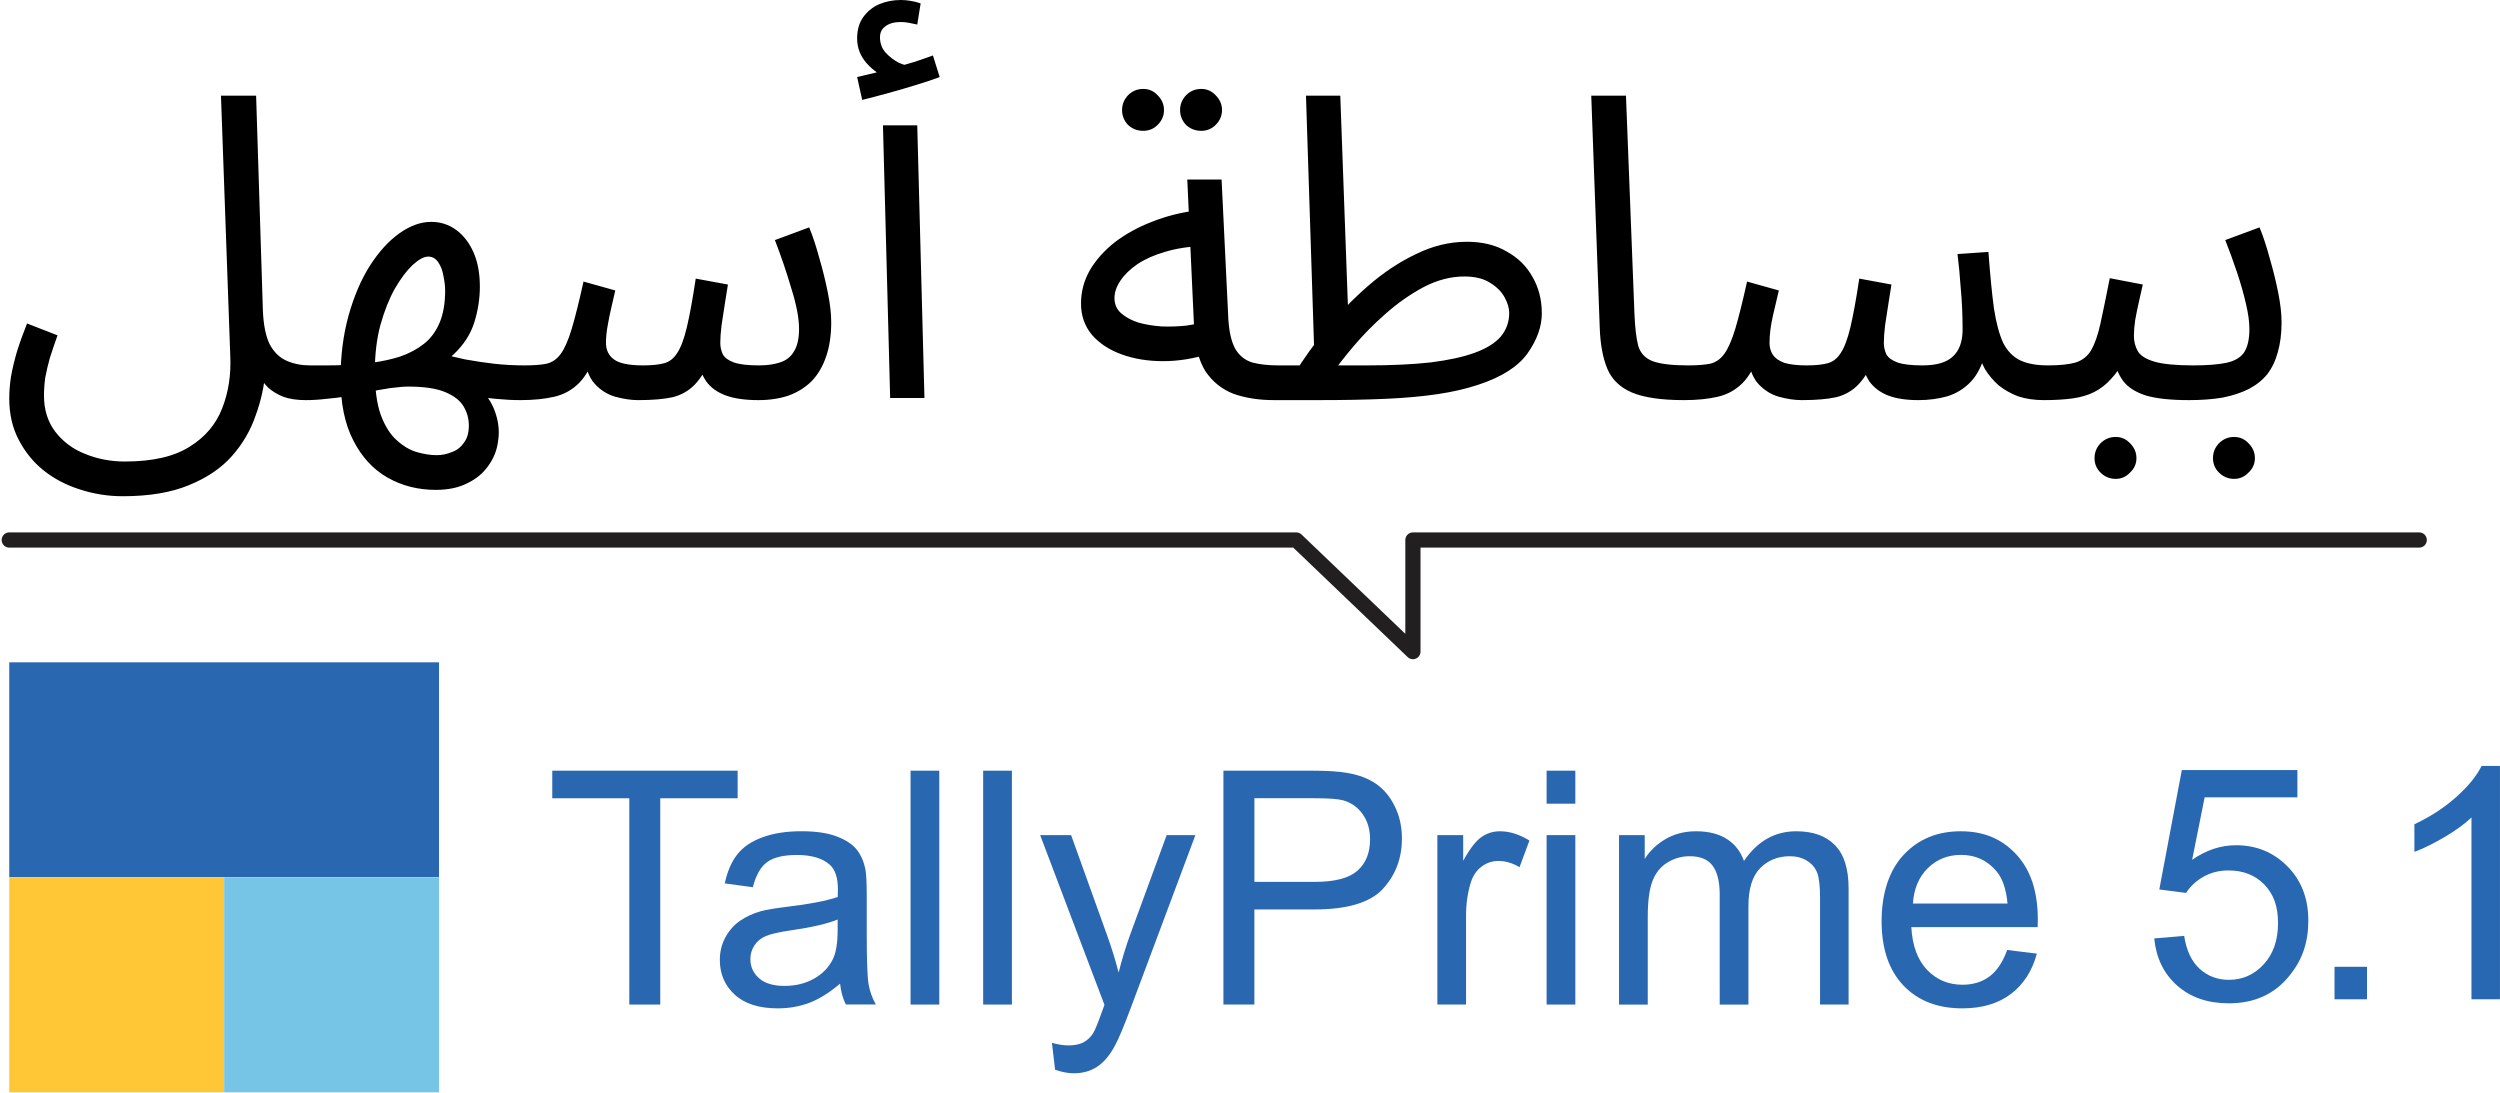 <svg width="270" height="118" viewBox="0 0 270 118" fill="none" xmlns="http://www.w3.org/2000/svg">
<path d="M47.415 71.53H1V94.743H47.415V71.53Z" fill="#2A67B1"/>
<path d="M24.209 94.763H1V117.972H24.209V94.763Z" fill="#FFC635"/>
<path d="M47.415 94.763H24.209V117.972H47.415V94.763Z" fill="#76C5E6"/>
<path d="M67.965 108.492V86.213H59.645V83.233H79.665V86.213H71.308V108.492H67.965Z" fill="#2A67B1"/>
<path d="M90.727 106.233C89.58 107.21 88.472 107.898 87.412 108.302C86.347 108.705 85.208 108.903 83.993 108.903C81.983 108.903 80.436 108.413 79.36 107.431C78.28 106.45 77.742 105.196 77.742 103.665C77.742 102.771 77.947 101.952 78.355 101.208C78.763 100.468 79.297 99.874 79.957 99.423C80.618 98.976 81.362 98.636 82.189 98.406C82.798 98.244 83.716 98.09 84.947 97.94C87.451 97.643 89.295 97.287 90.478 96.871C90.49 96.448 90.494 96.175 90.494 96.06C90.494 94.798 90.201 93.908 89.615 93.389C88.824 92.689 87.645 92.337 86.082 92.337C84.622 92.337 83.546 92.59 82.85 93.105C82.153 93.615 81.639 94.521 81.307 95.819L78.276 95.407C78.553 94.11 79.004 93.061 79.637 92.262C80.27 91.463 81.18 90.849 82.375 90.418C83.57 89.987 84.954 89.773 86.529 89.773C88.104 89.773 89.362 89.955 90.335 90.323C91.313 90.691 92.029 91.154 92.488 91.712C92.947 92.27 93.267 92.974 93.453 93.821C93.556 94.351 93.608 95.3 93.608 96.681V100.816C93.608 103.7 93.675 105.524 93.805 106.288C93.936 107.052 94.197 107.784 94.589 108.484H91.348C91.028 107.839 90.818 107.087 90.727 106.229V106.233ZM90.466 99.309C89.338 99.767 87.653 100.159 85.402 100.48C84.128 100.666 83.225 100.871 82.695 101.101C82.165 101.33 81.758 101.667 81.473 102.11C81.184 102.553 81.041 103.044 81.041 103.582C81.041 104.409 81.354 105.097 81.979 105.651C82.604 106.201 83.522 106.478 84.729 106.478C85.936 106.478 86.984 106.217 87.918 105.694C88.848 105.172 89.532 104.456 89.968 103.55C90.3 102.85 90.466 101.817 90.466 100.448V99.312V99.309Z" fill="#2A67B1"/>
<path d="M98.34 108.492V83.233H101.442V108.492H98.34Z" fill="#2A67B1"/>
<path d="M106.182 108.492V83.233H109.284V108.492H106.182Z" fill="#2A67B1"/>
<path d="M113.952 115.539L113.608 112.627C114.285 112.813 114.878 112.904 115.385 112.904C116.073 112.904 116.623 112.789 117.039 112.559C117.45 112.33 117.79 112.009 118.055 111.594C118.249 111.285 118.566 110.514 119.005 109.287C119.06 109.113 119.155 108.864 119.282 108.528L112.338 90.197H115.681L119.488 100.793C119.982 102.138 120.425 103.55 120.813 105.03C121.169 103.606 121.593 102.217 122.087 100.86L126 90.193H129.102L122.143 108.801C121.395 110.811 120.817 112.195 120.402 112.951C119.852 113.972 119.219 114.724 118.506 115.198C117.794 115.673 116.944 115.915 115.958 115.915C115.361 115.915 114.696 115.788 113.96 115.535L113.952 115.539Z" fill="#2A67B1"/>
<path d="M132.129 108.492V83.233H141.656C143.334 83.233 144.616 83.312 145.498 83.475C146.737 83.68 147.777 84.076 148.616 84.654C149.455 85.235 150.131 86.046 150.642 87.091C151.152 88.136 151.409 89.287 151.409 90.537C151.409 92.686 150.725 94.502 149.36 95.989C147.991 97.477 145.522 98.221 141.949 98.221H135.472V108.488H132.129V108.492ZM135.472 95.242H142.005C144.165 95.242 145.696 94.838 146.606 94.035C147.512 93.232 147.967 92.1 147.967 90.64C147.967 89.584 147.702 88.678 147.164 87.926C146.63 87.174 145.926 86.676 145.055 86.434C144.493 86.284 143.453 86.209 141.937 86.209H135.476V95.238L135.472 95.242Z" fill="#2A67B1"/>
<path d="M155.235 108.492V90.192H158.025V92.966C158.737 91.668 159.394 90.814 159.999 90.398C160.601 89.983 161.265 89.777 161.989 89.777C163.034 89.777 164.098 90.109 165.178 90.778L164.11 93.654C163.35 93.207 162.595 92.982 161.835 92.982C161.158 92.982 160.549 93.188 160.007 93.595C159.469 94.003 159.081 94.569 158.852 95.293C158.507 96.397 158.333 97.603 158.333 98.909V108.488H155.231L155.235 108.492Z" fill="#2A67B1"/>
<path d="M167.034 86.798V83.233H170.136V86.798H167.034ZM167.034 108.492V90.193H170.136V108.492H167.034Z" fill="#2A67B1"/>
<path d="M174.856 108.492V90.192H177.63V92.76C178.203 91.866 178.967 91.142 179.921 90.596C180.874 90.05 181.958 89.777 183.177 89.777C184.53 89.777 185.642 90.058 186.512 90.62C187.379 91.182 187.992 91.969 188.348 92.982C189.796 90.845 191.679 89.777 193.998 89.777C195.814 89.777 197.207 90.28 198.184 91.285C199.161 92.29 199.648 93.837 199.648 95.93V108.492H196.566V96.966C196.566 95.724 196.467 94.834 196.265 94.288C196.063 93.742 195.699 93.302 195.169 92.97C194.639 92.638 194.022 92.472 193.31 92.472C192.024 92.472 190.955 92.899 190.105 93.754C189.254 94.608 188.831 95.981 188.831 97.864V108.496H185.729V96.606C185.729 95.229 185.476 94.193 184.969 93.504C184.463 92.816 183.636 92.472 182.488 92.472C181.614 92.472 180.807 92.701 180.067 93.16C179.327 93.619 178.789 94.292 178.457 95.178C178.124 96.06 177.958 97.338 177.958 99.004V108.496H174.856V108.492Z" fill="#2A67B1"/>
<path d="M216.776 102.596L219.981 102.992C219.475 104.864 218.541 106.316 217.172 107.352C215.807 108.385 214.058 108.903 211.933 108.903C209.259 108.903 207.134 108.08 205.567 106.43C204 104.78 203.213 102.47 203.213 99.495C203.213 96.519 204.004 94.026 205.591 92.325C207.178 90.624 209.231 89.777 211.759 89.777C214.287 89.777 216.206 90.612 217.757 92.274C219.308 93.939 220.084 96.282 220.084 99.305C220.084 99.49 220.076 99.763 220.068 100.131H206.422C206.537 102.141 207.106 103.681 208.127 104.749C209.148 105.817 210.426 106.351 211.953 106.351C213.089 106.351 214.062 106.054 214.865 105.457C215.668 104.86 216.305 103.906 216.776 102.596ZM206.596 97.583H216.812C216.673 96.044 216.282 94.889 215.641 94.121C214.651 92.927 213.374 92.329 211.799 92.329C210.374 92.329 209.176 92.804 208.206 93.757C207.237 94.711 206.699 95.985 206.596 97.583Z" fill="#2A67B1"/>
<path d="M232.654 101.35L235.89 101.077C236.132 102.652 236.686 103.835 237.56 104.63C238.434 105.426 239.487 105.821 240.717 105.821C242.201 105.821 243.455 105.263 244.484 104.144C245.513 103.024 246.027 101.54 246.027 99.693C246.027 97.845 245.532 96.547 244.547 95.53C243.562 94.513 242.268 94.007 240.67 94.007C239.677 94.007 238.783 94.233 237.979 94.684C237.176 95.135 236.551 95.72 236.096 96.436L233.204 96.061L235.637 83.17H248.12V86.114H238.102L236.749 92.86C238.256 91.811 239.835 91.285 241.493 91.285C243.685 91.285 245.532 92.044 247.04 93.564C248.547 95.083 249.299 97.034 249.299 99.42C249.299 101.805 248.638 103.653 247.313 105.311C245.703 107.345 243.507 108.358 240.721 108.358C238.438 108.358 236.575 107.721 235.131 106.439C233.686 105.161 232.864 103.463 232.658 101.354L232.654 101.35Z" fill="#2867B1"/>
<path d="M252.128 107.923V104.413H255.638V107.923H252.128Z" fill="#2867B1"/>
<path d="M270 107.922H266.918V88.286C266.174 88.994 265.201 89.702 263.998 90.41C262.795 91.118 261.711 91.649 260.754 92.001V89.022C262.479 88.21 263.982 87.229 265.272 86.078C266.562 84.927 267.476 83.807 268.01 82.723H269.996V107.926L270 107.922Z" fill="#2867B1"/>
<path d="M1 43.03C1 42.298 1.061 41.521 1.183 40.698C1.335 39.844 1.549 38.945 1.823 38C2.128 37.025 2.494 36.003 2.921 34.936L6.213 36.217C5.908 37.07 5.634 37.878 5.39 38.64C5.176 39.402 5.009 40.119 4.887 40.789C4.795 41.46 4.75 42.1 4.75 42.71C4.75 44.265 5.161 45.576 5.984 46.643C6.807 47.71 7.874 48.502 9.185 49.02C10.527 49.569 11.96 49.844 13.484 49.844C16.471 49.844 18.803 49.31 20.48 48.243C22.157 47.207 23.331 45.819 24.001 44.082C24.672 42.375 24.962 40.5 24.87 38.457L23.864 10.335H27.66L28.391 33.519C28.452 35.073 28.696 36.293 29.123 37.177C29.58 38.031 30.19 38.625 30.952 38.96C31.714 39.296 32.552 39.463 33.467 39.463C34.107 39.463 34.565 39.646 34.839 40.012C35.144 40.347 35.296 40.759 35.296 41.247C35.296 41.734 35.083 42.192 34.656 42.618C34.229 43.015 33.68 43.213 33.01 43.213C32.065 43.213 31.257 43.091 30.586 42.847C29.915 42.573 29.367 42.237 28.94 41.841C28.513 41.414 28.178 40.942 27.934 40.424C27.69 39.875 27.507 39.326 27.385 38.777L28.666 40.058C28.544 41.673 28.193 43.274 27.614 44.859C27.065 46.475 26.212 47.938 25.053 49.249C23.895 50.56 22.34 51.612 20.389 52.404C18.468 53.197 16.09 53.593 13.255 53.593C11.67 53.593 10.13 53.349 8.637 52.862C7.173 52.404 5.862 51.718 4.704 50.804C3.576 49.889 2.677 48.777 2.006 47.466C1.335 46.185 1 44.707 1 43.03ZM47.07 52.907C45.149 52.907 43.411 52.465 41.857 51.581C40.302 50.697 39.067 49.356 38.153 47.557C37.238 45.789 36.781 43.564 36.781 40.881C36.781 38.411 37.07 36.14 37.65 34.067C38.229 31.994 38.991 30.211 39.936 28.717C40.912 27.193 41.979 26.019 43.137 25.196C44.295 24.373 45.439 23.962 46.567 23.962C47.573 23.962 48.472 24.251 49.265 24.83C50.057 25.41 50.682 26.217 51.139 27.254C51.597 28.29 51.825 29.525 51.825 30.958C51.825 32.238 51.627 33.519 51.231 34.799C50.835 36.079 50.088 37.238 48.99 38.274C47.923 39.311 46.384 40.103 44.372 40.652L47.344 38.137C48.32 38.381 49.295 38.61 50.271 38.823C51.277 39.006 52.298 39.158 53.334 39.28C54.401 39.402 55.514 39.463 56.673 39.463C57.313 39.463 57.77 39.646 58.044 40.012C58.349 40.347 58.502 40.759 58.502 41.247C58.502 41.734 58.288 42.192 57.861 42.618C57.435 43.015 56.886 43.213 56.215 43.213C55.392 43.213 54.508 43.167 53.563 43.076C52.618 42.984 51.673 42.878 50.728 42.756C49.783 42.603 48.883 42.436 48.03 42.253L52.008 42.115C52.77 42.939 53.289 43.823 53.563 44.768C53.868 45.743 53.944 46.704 53.792 47.649C53.67 48.624 53.319 49.508 52.74 50.301C52.191 51.093 51.444 51.718 50.499 52.176C49.554 52.663 48.411 52.907 47.07 52.907ZM33.031 43.213L33.488 39.463C34.129 39.463 34.769 39.463 35.409 39.463C36.049 39.463 36.659 39.448 37.238 39.418L37.421 42.801C36.72 42.923 35.988 43.015 35.226 43.076C34.494 43.167 33.763 43.213 33.031 43.213ZM47.161 49.158C47.71 49.158 48.243 49.051 48.762 48.837C49.31 48.655 49.752 48.319 50.088 47.831C50.453 47.374 50.636 46.749 50.636 45.957C50.636 45.194 50.438 44.493 50.042 43.853C49.676 43.243 49.021 42.74 48.076 42.344C47.131 41.948 45.789 41.75 44.052 41.75C43.686 41.75 43.274 41.78 42.817 41.841C42.39 41.872 41.948 41.933 41.491 42.024C41.033 42.085 40.561 42.176 40.073 42.298V39.189C41.232 39.036 42.283 38.808 43.228 38.503C44.204 38.168 45.058 37.71 45.789 37.131C46.521 36.552 47.085 35.79 47.481 34.845C47.877 33.9 48.076 32.741 48.076 31.369C48.076 30.912 48.015 30.394 47.893 29.815C47.801 29.235 47.618 28.748 47.344 28.351C47.07 27.925 46.704 27.711 46.247 27.711C45.789 27.711 45.225 28.016 44.555 28.626C43.914 29.235 43.274 30.089 42.634 31.186C42.024 32.284 41.506 33.595 41.079 35.119C40.683 36.613 40.485 38.259 40.485 40.058C40.485 42.039 40.698 43.624 41.125 44.813C41.582 46.033 42.161 46.947 42.863 47.557C43.564 48.197 44.295 48.624 45.058 48.837C45.82 49.051 46.521 49.158 47.161 49.158ZM56.208 43.213L56.665 39.463C57.641 39.463 58.433 39.402 59.043 39.28C59.653 39.128 60.156 38.777 60.552 38.229C60.979 37.649 61.375 36.75 61.741 35.531C62.107 34.311 62.533 32.604 63.021 30.409L66.451 31.369C66.329 31.888 66.192 32.482 66.039 33.153C65.887 33.793 65.75 34.464 65.628 35.165C65.506 35.836 65.445 36.461 65.445 37.04C65.445 37.802 65.734 38.396 66.314 38.823C66.893 39.25 67.945 39.463 69.469 39.463C70.383 39.463 71.13 39.387 71.71 39.235C72.289 39.082 72.761 38.716 73.127 38.137C73.523 37.558 73.874 36.628 74.179 35.348C74.484 34.067 74.804 32.315 75.139 30.089L78.615 30.729C78.523 31.278 78.416 31.949 78.294 32.741C78.172 33.534 78.05 34.327 77.929 35.119C77.837 35.881 77.791 36.521 77.791 37.04C77.791 37.467 77.883 37.878 78.066 38.274C78.279 38.64 78.675 38.93 79.255 39.143C79.864 39.357 80.764 39.463 81.953 39.463C82.837 39.463 83.599 39.357 84.239 39.143C84.91 38.93 85.413 38.533 85.748 37.954C86.114 37.375 86.297 36.567 86.297 35.531C86.297 34.372 86.022 32.924 85.474 31.186C84.956 29.418 84.361 27.665 83.69 25.928L87.394 24.556C87.791 25.532 88.156 26.644 88.492 27.894C88.858 29.144 89.162 30.379 89.406 31.598C89.65 32.818 89.772 33.885 89.772 34.799C89.772 36.201 89.589 37.436 89.223 38.503C88.858 39.57 88.339 40.454 87.669 41.155C86.998 41.826 86.175 42.344 85.199 42.71C84.224 43.045 83.126 43.213 81.907 43.213C80.474 43.213 79.3 43.045 78.386 42.71C77.471 42.375 76.77 41.872 76.282 41.201C75.795 40.5 75.475 39.616 75.322 38.549H76.877C76.298 39.86 75.688 40.85 75.048 41.521C74.407 42.192 73.615 42.649 72.67 42.893C71.725 43.106 70.475 43.213 68.92 43.213C68.158 43.213 67.335 43.091 66.451 42.847C65.597 42.603 64.85 42.131 64.21 41.43C63.57 40.698 63.189 39.616 63.067 38.183L64.439 37.908C63.921 39.463 63.28 40.622 62.518 41.384C61.787 42.115 60.903 42.603 59.866 42.847C58.83 43.091 57.61 43.213 56.208 43.213ZM96.137 42.984L95.359 13.536H99.063L99.84 42.984H96.137ZM93.118 10.792L92.57 8.323C93.362 8.14 94.003 7.987 94.49 7.865C94.978 7.743 95.527 7.606 96.137 7.454L95.908 8.414C95.115 8.17 94.353 7.652 93.622 6.859C92.92 6.067 92.57 5.167 92.57 4.161C92.57 3.247 92.783 2.485 93.21 1.875C93.667 1.235 94.246 0.762 94.948 0.457C95.679 0.152 96.457 0 97.28 0C97.615 0 97.966 0.03 98.332 0.091C98.728 0.152 99.094 0.244 99.429 0.366L99.063 2.652C98.758 2.591 98.469 2.53 98.194 2.469C97.92 2.408 97.615 2.378 97.28 2.378C96.579 2.378 96.03 2.53 95.634 2.835C95.237 3.11 95.039 3.506 95.039 4.024C95.039 4.664 95.237 5.213 95.634 5.67C96.06 6.128 96.533 6.493 97.051 6.768C97.6 7.012 98.042 7.134 98.377 7.134L96.502 7.316C97.326 7.103 98.088 6.89 98.789 6.676C99.52 6.432 100.176 6.204 100.755 5.99L101.487 8.323C100.755 8.597 99.886 8.886 98.88 9.191C97.905 9.496 96.914 9.786 95.908 10.06C94.902 10.335 93.972 10.578 93.118 10.792ZM137.601 43.213C135.955 43.213 134.492 42.984 133.211 42.527C131.961 42.039 130.955 41.231 130.193 40.103C129.461 38.945 129.05 37.345 128.958 35.302L128.227 19.389H131.931L132.662 34.479C132.754 35.912 133.013 36.994 133.44 37.726C133.867 38.427 134.461 38.899 135.223 39.143C136.016 39.357 136.961 39.463 138.058 39.463C138.699 39.463 139.156 39.646 139.43 40.012C139.735 40.347 139.887 40.759 139.887 41.247C139.887 41.734 139.674 42.192 139.247 42.618C138.82 43.015 138.272 43.213 137.601 43.213ZM130.696 38.183C128.958 38.732 127.267 39.006 125.62 39.006C123.974 39.006 122.48 38.762 121.139 38.274C119.798 37.787 118.731 37.085 117.938 36.171C117.145 35.226 116.749 34.098 116.749 32.787C116.749 31.507 117.069 30.302 117.709 29.174C118.38 28.047 119.279 27.041 120.407 26.156C121.566 25.272 122.892 24.541 124.386 23.962C125.91 23.352 127.526 22.94 129.233 22.727L129.873 26.568C128.349 26.629 126.992 26.842 125.803 27.208C124.645 27.544 123.654 27.985 122.831 28.534C122.038 29.083 121.429 29.677 121.002 30.318C120.575 30.958 120.362 31.583 120.362 32.193C120.362 32.863 120.605 33.412 121.093 33.839C121.581 34.266 122.206 34.601 122.968 34.845C123.73 35.058 124.569 35.195 125.483 35.256C126.398 35.287 127.282 35.256 128.135 35.165C128.989 35.043 129.721 34.875 130.33 34.662L130.696 38.183ZM129.736 14.13C129.096 14.13 128.547 13.916 128.09 13.49C127.663 13.033 127.449 12.499 127.449 11.889C127.449 11.28 127.663 10.746 128.09 10.289C128.547 9.832 129.096 9.603 129.736 9.603C130.346 9.603 130.864 9.832 131.291 10.289C131.748 10.746 131.977 11.28 131.977 11.889C131.977 12.499 131.748 13.033 131.291 13.49C130.864 13.916 130.346 14.13 129.736 14.13ZM123.471 14.13C122.831 14.13 122.282 13.916 121.825 13.49C121.398 13.033 121.185 12.499 121.185 11.889C121.185 11.28 121.398 10.746 121.825 10.289C122.282 9.832 122.831 9.603 123.471 9.603C124.081 9.603 124.599 9.832 125.026 10.289C125.483 10.746 125.712 11.28 125.712 11.889C125.712 12.499 125.483 13.033 125.026 13.49C124.599 13.916 124.081 14.13 123.471 14.13ZM137.616 43.213L138.073 39.463H147.631C150.283 39.463 152.569 39.357 154.49 39.143C156.441 38.899 158.041 38.549 159.291 38.091C160.541 37.634 161.471 37.055 162.081 36.354C162.69 35.622 162.995 34.769 162.995 33.793C162.995 33.275 162.827 32.711 162.492 32.101C162.157 31.491 161.639 30.973 160.937 30.546C160.236 30.089 159.306 29.86 158.148 29.86C156.685 29.86 155.221 30.241 153.758 31.004C152.325 31.766 150.953 32.726 149.643 33.885C148.362 35.012 147.219 36.171 146.213 37.36C145.207 38.549 144.399 39.585 143.789 40.469L139.811 40.332C140.787 38.747 141.945 37.131 143.286 35.485C144.658 33.808 146.152 32.269 147.768 30.866C149.414 29.434 151.136 28.29 152.935 27.437C154.734 26.553 156.563 26.111 158.422 26.111C160.099 26.111 161.532 26.461 162.721 27.162C163.94 27.833 164.87 28.748 165.51 29.906C166.181 31.065 166.516 32.375 166.516 33.839C166.516 35.272 165.998 36.72 164.961 38.183C163.925 39.616 162.142 40.744 159.611 41.567C158.331 41.994 156.868 42.329 155.221 42.573C153.575 42.817 151.7 42.984 149.597 43.076C147.493 43.167 145.1 43.213 142.418 43.213H137.616ZM141.96 38.686L141.046 10.335H144.75L145.664 35.485L141.96 38.686ZM181.87 43.213C179.431 43.213 177.556 42.939 176.245 42.39C174.965 41.841 174.081 40.988 173.593 39.829C173.105 38.671 172.831 37.177 172.77 35.348L171.855 10.335H175.605L176.52 33.885C176.581 35.378 176.718 36.537 176.931 37.36C177.175 38.152 177.693 38.701 178.486 39.006C179.309 39.311 180.589 39.463 182.327 39.463C182.967 39.463 183.425 39.646 183.699 40.012C184.004 40.347 184.156 40.759 184.156 41.247C184.156 41.734 183.943 42.192 183.516 42.618C183.089 43.015 182.54 43.213 181.87 43.213ZM181.87 43.213L182.327 39.463C183.302 39.463 184.096 39.402 184.706 39.28C185.315 39.128 185.818 38.777 186.215 38.229C186.641 37.649 187.038 36.75 187.404 35.531C187.769 34.311 188.196 32.604 188.684 30.409L192.114 31.369C191.931 32.132 191.717 33.046 191.473 34.113C191.229 35.18 191.108 36.156 191.108 37.04C191.108 37.528 191.229 37.954 191.473 38.32C191.717 38.686 192.129 38.975 192.708 39.189C193.318 39.372 194.126 39.463 195.132 39.463C196.046 39.463 196.793 39.387 197.372 39.235C197.952 39.082 198.424 38.716 198.79 38.137C199.186 37.558 199.537 36.628 199.842 35.348C200.146 34.067 200.467 32.315 200.802 30.089L204.277 30.729C204.186 31.278 204.079 31.949 203.957 32.741C203.835 33.534 203.713 34.327 203.591 35.119C203.5 35.881 203.454 36.521 203.454 37.04C203.454 37.467 203.546 37.878 203.729 38.274C203.942 38.64 204.338 38.93 204.917 39.143C205.527 39.357 206.426 39.463 207.615 39.463C209.14 39.463 210.237 39.143 210.908 38.503C211.609 37.863 211.96 36.887 211.96 35.576C211.96 34.875 211.944 34.144 211.914 33.382C211.883 32.589 211.822 31.72 211.731 30.775C211.67 29.799 211.563 28.687 211.411 27.437L214.749 27.208C214.932 29.677 215.13 31.705 215.343 33.29C215.587 34.875 215.923 36.125 216.349 37.04C216.807 37.924 217.416 38.549 218.179 38.915C218.941 39.28 219.947 39.463 221.197 39.463C221.837 39.463 222.294 39.646 222.568 40.012C222.873 40.347 223.026 40.759 223.026 41.247C223.026 41.734 222.812 42.192 222.386 42.618C221.959 43.015 221.41 43.213 220.739 43.213C219.703 43.213 218.773 43.076 217.95 42.801C217.157 42.497 216.456 42.1 215.846 41.612C215.267 41.094 214.779 40.515 214.383 39.875C214.017 39.204 213.758 38.503 213.606 37.771L214.429 38.046C214.094 39.418 213.56 40.484 212.828 41.247C212.127 41.978 211.289 42.497 210.313 42.801C209.338 43.076 208.301 43.213 207.204 43.213C205.862 43.213 204.765 43.045 203.911 42.71C203.058 42.375 202.387 41.872 201.899 41.201C201.442 40.5 201.137 39.616 200.985 38.549H202.54C201.96 39.86 201.351 40.85 200.71 41.521C200.07 42.192 199.278 42.649 198.333 42.893C197.388 43.106 196.138 43.213 194.583 43.213C193.821 43.213 192.998 43.091 192.114 42.847C191.26 42.603 190.513 42.131 189.873 41.43C189.233 40.698 188.852 39.616 188.73 38.183L190.102 37.908C189.583 39.463 188.943 40.622 188.181 41.384C187.449 42.115 186.565 42.603 185.529 42.847C184.492 43.091 183.273 43.213 181.87 43.213ZM220.721 43.213L221.179 39.463C222.459 39.463 223.465 39.357 224.197 39.143C224.928 38.899 225.477 38.457 225.843 37.817C226.239 37.146 226.575 36.186 226.849 34.936C227.123 33.686 227.459 32.055 227.855 30.043L231.422 30.729C231.3 31.278 231.163 31.888 231.01 32.558C230.858 33.229 230.721 33.9 230.599 34.57C230.507 35.211 230.462 35.775 230.462 36.262C230.462 36.872 230.599 37.421 230.873 37.908C231.147 38.396 231.742 38.777 232.657 39.052C233.571 39.326 234.973 39.463 236.864 39.463C237.504 39.463 237.961 39.646 238.235 40.012C238.54 40.347 238.693 40.759 238.693 41.247C238.693 41.734 238.479 42.192 238.052 42.618C237.626 43.015 237.077 43.213 236.406 43.213C234.425 43.213 232.87 43.045 231.742 42.71C230.614 42.344 229.791 41.811 229.273 41.109C228.754 40.378 228.404 39.494 228.221 38.457L229.593 38.549C229.105 39.524 228.571 40.317 227.992 40.927C227.444 41.536 226.834 42.009 226.163 42.344C225.492 42.679 224.715 42.908 223.831 43.03C222.947 43.152 221.91 43.213 220.721 43.213ZM228.495 51.718C227.855 51.718 227.306 51.49 226.849 51.032C226.422 50.606 226.209 50.087 226.209 49.478C226.209 48.868 226.422 48.334 226.849 47.877C227.306 47.42 227.855 47.191 228.495 47.191C229.105 47.191 229.623 47.42 230.05 47.877C230.507 48.334 230.736 48.868 230.736 49.478C230.736 50.087 230.507 50.606 230.05 51.032C229.623 51.49 229.105 51.718 228.495 51.718ZM236.396 43.213L236.853 39.463C238.347 39.463 239.536 39.372 240.42 39.189C241.304 39.006 241.944 38.64 242.341 38.091C242.737 37.512 242.935 36.659 242.935 35.531C242.935 34.769 242.813 33.869 242.569 32.833C242.325 31.766 242.005 30.638 241.609 29.449C241.213 28.26 240.786 27.086 240.328 25.928L244.032 24.556C244.429 25.532 244.795 26.644 245.13 27.894C245.496 29.144 245.801 30.379 246.044 31.598C246.288 32.818 246.41 33.885 246.41 34.799C246.41 36.018 246.273 37.101 245.999 38.046C245.755 38.96 245.374 39.753 244.856 40.424C244.337 41.064 243.667 41.597 242.844 42.024C242.051 42.42 241.121 42.725 240.054 42.939C238.987 43.121 237.768 43.213 236.396 43.213ZM241.289 51.718C240.649 51.718 240.1 51.49 239.643 51.032C239.216 50.606 239.002 50.087 239.002 49.478C239.002 48.868 239.216 48.334 239.643 47.877C240.1 47.42 240.649 47.191 241.289 47.191C241.898 47.191 242.417 47.42 242.844 47.877C243.301 48.334 243.529 48.868 243.529 49.478C243.529 50.087 243.301 50.606 242.844 51.032C242.417 51.49 241.898 51.718 241.289 51.718Z" fill="black"/>
<path d="M1 58.32H139.998L152.595 70.374V58.32H261.276" stroke="#221F20" stroke-width="1.642" stroke-linecap="round" stroke-linejoin="round"/>
</svg>
